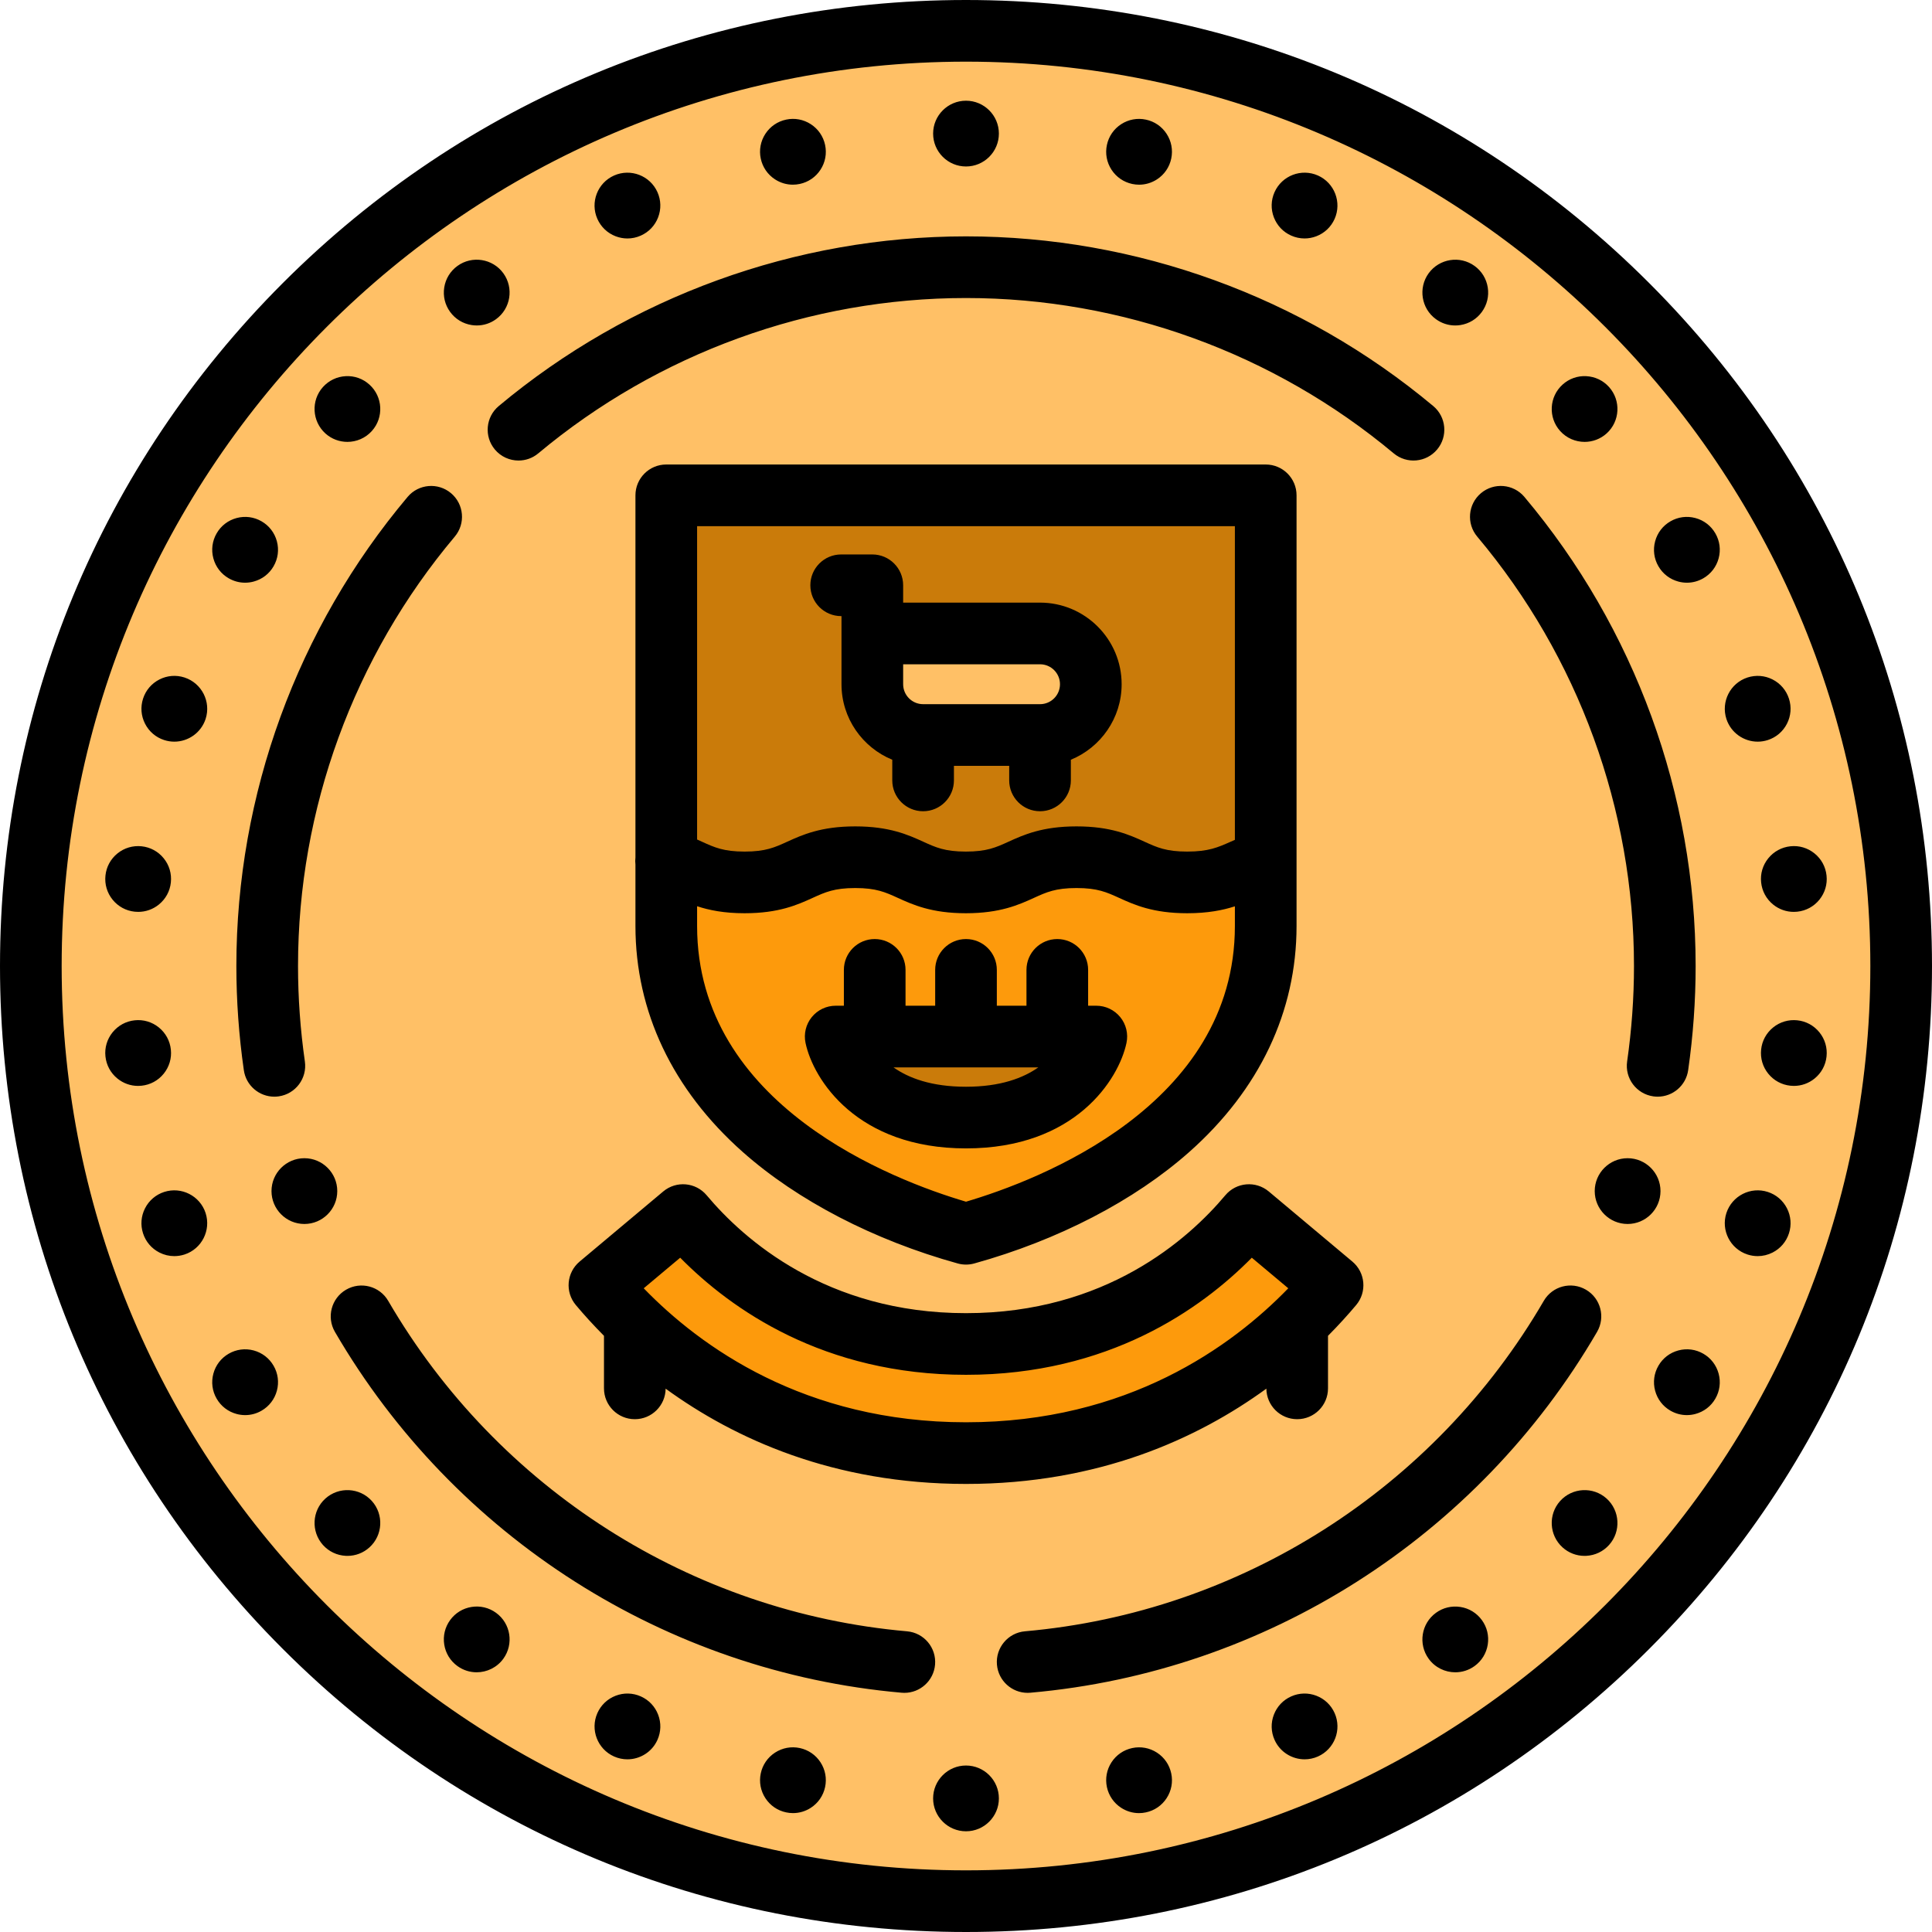 <?xml version="1.0" encoding="iso-8859-1"?>
<!-- Uploaded to: SVG Repo, www.svgrepo.com, Generator: SVG Repo Mixer Tools -->
<svg height="800px" width="800px" version="1.1" id="Layer_1" xmlns="http://www.w3.org/2000/svg" xmlns:xlink="http://www.w3.org/1999/xlink" 
	 viewBox="0 0 512 512" xml:space="preserve">
<circle style="fill:#FFC066;" cx="256" cy="256" r="247.83"/>
<polygon style="fill:#CA7B0A;" points="335.425,131.268 335.425,228.288 255.967,277.428 176.564,228.166 176.564,131.268 "/>
<g>
	<path style="fill:#FD9A0C;" d="M335.425,228.288v17.102c0,45.056-42.017,71.19-79.425,81.571
		c-37.409-10.382-79.436-36.515-79.436-81.571v-17.224c6.983,1.875,9.695,5.688,20.763,5.688c14.663,0,14.663-6.678,29.327-6.678
		c14.651,0,14.651,6.678,29.314,6.678c14.663,0,14.663-6.678,29.326-6.678c14.663,0,14.663,6.678,29.315,6.678
		C325.61,233.853,328.497,230.171,335.425,228.288z"/>
	<path style="fill:#FD9A0C;" d="M256,386.179c-52.053,0-83.207-27.879-97.144-44.498l22.159-18.583
		c10.7,12.758,34.669,34.16,74.985,34.16s64.285-21.403,74.985-34.16l22.159,18.583C339.207,358.3,308.053,386.179,256,386.179z"/>
</g>
<path style="fill:#CA7B0A;" d="M215.7,273.291c0,0,5.301,25.055,40.299,25.055s40.299-25.055,40.299-25.055L215.7,273.291
	L215.7,273.291z"/>
<path style="fill:#FFC066;" d="M231.175,167.871h44.445c7.432,0,13.457,6.024,13.457,13.456c0,7.432-6.024,13.456-13.457,13.456
	h-30.988c-7.432,0-13.457-6.023-13.457-13.456v-26.221h-8.252"/>
<path d="M437.019,74.981C388.667,26.628,324.38,0,256,0S123.333,26.628,74.981,74.981S0,187.62,0,256s26.628,132.667,74.981,181.019
	S187.62,512,256,512s132.667-26.628,181.019-74.981S512,324.38,512,256S485.372,123.333,437.019,74.981z M256,495.66
	c-132.149,0-239.66-107.51-239.66-239.66S123.851,16.34,256,16.34S495.66,123.851,495.66,256S388.149,495.66,256,495.66z
	 M196.835,305.29c14.533,12.888,34.768,23.381,56.98,29.543c0.714,0.199,1.449,0.297,2.184,0.297c0.735,0,1.471-0.099,2.184-0.297
	c22.212-6.163,42.447-16.655,56.98-29.543c18.603-16.498,28.437-37.211,28.437-59.9V131.268c0-4.513-3.657-8.17-8.17-8.17H176.569
	c-4.513,0-8.17,3.657-8.17,8.17v95.943c-0.076,0.653-0.077,1.301,0,1.933v16.246C168.399,268.079,178.232,288.793,196.835,305.29z
	 M255.999,318.463c-19.337-5.714-71.26-25.525-71.26-73.072v-5.231c3.162,1.043,7.128,1.858,12.591,1.858
	c9.103,0,14.061-2.258,18.046-4.073c3.318-1.512,5.716-2.605,11.273-2.605c5.557,0,7.955,1.093,11.273,2.605
	c3.985,1.815,8.945,4.073,18.047,4.073c9.103,0,14.061-2.258,18.046-4.073c3.318-1.512,5.716-2.605,11.273-2.605
	c5.558,0,7.957,1.093,11.276,2.605c3.985,1.815,8.945,4.073,18.049,4.073c5.47,0,9.457-0.804,12.645-1.833v5.205
	C327.258,292.938,275.336,312.749,255.999,318.463z M327.258,139.438v83.134c-0.385,0.168-0.767,0.336-1.131,0.497
	c-3.409,1.514-5.872,2.609-11.515,2.609c-5.559,0-7.958-1.093-11.277-2.605c-3.985-1.815-8.945-4.073-18.047-4.073
	s-14.061,2.258-18.046,4.073c-3.318,1.512-5.716,2.605-11.273,2.605c-5.558,0-7.956-1.093-11.275-2.605
	c-3.984-1.815-8.943-4.073-18.045-4.073c-9.103,0-14.061,2.258-18.046,4.073c-3.318,1.512-5.716,2.605-11.273,2.605
	c-5.558,0-7.957-1.093-11.277-2.604c-0.424-0.194-0.863-0.391-1.314-0.593v-83.043H327.258z M222.923,163.276h0.082v18.05
	c0,9.033,5.572,16.782,13.457,20.013v5.479c0,4.513,3.657,8.17,8.17,8.17s8.17-3.657,8.17-8.17v-3.866h14.648v3.866
	c0,4.513,3.657,8.17,8.17,8.17c4.513,0,8.17-3.657,8.17-8.17v-5.479c7.884-3.231,13.457-10.98,13.457-20.013
	c0-11.924-9.702-21.626-21.627-21.626h-36.275v-4.595c0-4.513-3.657-8.17-8.17-8.17h-8.252c-4.513,0-8.17,3.657-8.17,8.17
	S218.409,163.276,222.923,163.276z M239.345,176.041h36.275c2.915,0,5.287,2.372,5.287,5.286c0,2.915-2.372,5.287-5.287,5.287
	h-30.988c-2.915,0-5.287-2.372-5.287-5.287L239.345,176.041L239.345,176.041z M290.533,266.526h-2.168v-9.498
	c0-4.513-3.657-8.17-8.17-8.17c-4.513,0-8.17,3.657-8.17,8.17v9.498l-7.855,0.001v-9.499c0-4.513-3.657-8.17-8.17-8.17
	c-4.513,0-8.17,3.657-8.17,8.17v9.499h-7.855v-9.499c0-4.513-3.657-8.17-8.17-8.17s-8.17,3.657-8.17,8.17v9.499h-2.168
	c-2.464,0-4.795,1.112-6.347,3.025c-1.551,1.913-2.156,4.426-1.647,6.836c2.046,9.667,13.566,27.949,42.528,27.949
	c28.961,0,40.482-18.283,42.528-27.95c0.51-2.411-0.095-4.923-1.647-6.836C295.329,267.639,292.997,266.526,290.533,266.526z
	 M255.999,287.998c-9.163,0-15.222-2.308-19.207-5.13h19.196c0.003,0,0.008,0,0.011,0s0.008,0,0.011,0l19.156-0.001
	C271.181,285.68,265.127,287.998,255.999,287.998z M168.234,376.102c4.486,0,8.123-3.615,8.166-8.092
	c18.254,13.275,44.449,25.249,79.6,25.249s61.345-11.974,79.6-25.249c0.042,4.476,3.68,8.092,8.166,8.092
	c4.513,0,8.17-3.657,8.17-8.17v-13.927c2.862-2.882,5.357-5.646,7.468-8.163c2.899-3.458,2.447-8.61-1.011-11.51l-22.159-18.583
	c-3.459-2.898-8.61-2.447-11.509,1.011C314.939,328.426,292.997,348,255.999,348s-58.939-19.574-68.726-31.241
	c-2.9-3.46-8.054-3.911-11.509-1.011l-22.159,18.583c-3.458,2.9-3.91,8.054-1.011,11.51c2.111,2.518,4.606,5.281,7.468,8.163v13.927
	C160.064,372.445,163.721,376.102,168.234,376.102z M180.259,333.305c13.459,13.656,38.008,31.034,75.741,31.034
	s62.282-17.377,75.741-31.034l9.666,8.106c-14.925,15.412-42.601,35.508-85.407,35.508s-70.482-20.095-85.407-35.508
	L180.259,333.305z M80.665,324.367c-4.805,0-8.715-3.91-8.715-8.715c0-4.805,3.91-8.715,8.715-8.715c4.805,0,8.715,3.91,8.715,8.715
	C89.38,320.458,85.47,324.367,80.665,324.367z M440.048,315.652c0,4.805-3.91,8.715-8.715,8.715s-8.715-3.91-8.715-8.715
	c0-4.805,3.91-8.715,8.715-8.715S440.048,310.847,440.048,315.652z M247.285,35.404c0-4.805,3.91-8.715,8.715-8.715
	c4.805,0,8.715,3.91,8.715,8.715s-3.91,8.715-8.715,8.715C251.195,44.119,247.285,40.209,247.285,35.404z M201.607,42.018
	c-0.481-2.26-0.048-4.595,1.226-6.55c1.273-1.954,3.232-3.294,5.515-3.772c2.247-0.479,4.58-0.049,6.533,1.219
	c1.952,1.267,3.293,3.218,3.779,5.495c0.485,2.279,0.053,4.608-1.216,6.562c-1.266,1.948-3.215,3.29-5.487,3.775
	c-0.612,0.131-1.228,0.196-1.839,0.196c-1.67,0-3.303-0.481-4.735-1.414C203.427,46.258,202.087,44.3,201.607,42.018z
	 M158.31,58.013c-1.952-4.379,0.027-9.542,4.417-11.498c4.389-1.953,9.553,0.023,11.508,4.413c0.948,2.129,1.011,4.498,0.174,6.675
	c-0.836,2.174-2.468,3.892-4.598,4.838c-1.129,0.503-2.328,0.755-3.531,0.755c-1.057,0-2.116-0.194-3.132-0.585
	C160.975,61.777,159.256,60.143,158.31,58.013z M119.282,82.649c-1.361-1.865-1.917-4.171-1.553-6.475
	c0.364-2.303,1.605-4.326,3.494-5.695c3.881-2.816,9.337-1.951,12.161,1.927c0.003,0.004,0.007,0.009,0.01,0.014
	c2.82,3.89,1.95,9.35-1.94,12.17c-1.491,1.088-3.266,1.661-5.095,1.661c-0.458,0-0.919-0.036-1.381-0.109
	C122.673,85.779,120.651,84.539,119.282,82.649z M86.235,114.871c-3.562-3.223-3.851-8.732-0.66-12.295
	c1.573-1.747,3.715-2.768,6.044-2.887c2.339-0.127,4.564,0.675,6.293,2.241c3.557,3.217,3.841,8.727,0.631,12.293
	c-1.718,1.909-4.096,2.881-6.482,2.881C89.983,117.104,87.898,116.367,86.235,114.871z M56.54,147.956
	c-0.604-2.252-0.292-4.606,0.878-6.623c1.151-2,3.033-3.446,5.287-4.049c2.252-0.602,4.606-0.292,6.622,0.878
	c2.011,1.163,3.449,3.04,4.05,5.287c0.604,2.253,0.292,4.606-0.878,6.623c-1.151,2-3.033,3.446-5.287,4.049
	c-0.749,0.202-1.512,0.301-2.268,0.301c-1.515,0-3.01-0.399-4.355-1.179C58.589,152.091,57.144,150.21,56.54,147.956z
	 M54.491,190.523c-1.206,3.686-4.629,6.025-8.297,6.025c-0.895,0-1.805-0.139-2.701-0.432c-2.193-0.708-3.997-2.247-5.057-4.326
	c-1.056-2.07-1.243-4.428-0.526-6.64c0.717-2.219,2.256-4.023,4.335-5.083c2.07-1.055,4.426-1.244,6.64-0.526
	c0.01,0.002,0.019,0.005,0.026,0.009C53.467,181.039,55.97,185.964,54.491,190.523z M29.842,238.429
	c-1.468-1.813-2.142-4.088-1.894-6.409c0.237-2.295,1.367-4.382,3.181-5.851c1.804-1.462,4.063-2.129,6.377-1.897
	c0.002,0.002,0.003,0.002,0.004,0.002c2.32,0.239,4.406,1.368,5.875,3.181c1.47,1.813,2.142,4.089,1.894,6.41
	c-0.236,2.291-1.366,4.378-3.178,5.847c-1.567,1.27-3.482,1.946-5.471,1.946c-0.312,0-0.624-0.017-0.938-0.05
	C33.397,241.37,31.31,240.24,29.842,238.429z M37.506,287.728c-0.308,0.033-0.615,0.049-0.923,0.049
	c-1.971,0-3.886-0.674-5.456-1.946c-1.814-1.468-2.943-3.556-3.183-5.877c-0.245-2.294,0.429-4.57,1.897-6.383
	c1.466-1.808,3.548-2.938,5.864-3.18c2.318-0.246,4.586,0.431,6.396,1.897c1.812,1.47,2.941,3.557,3.181,5.878
	c0.244,2.29-0.429,4.566-1.898,6.378C41.915,286.358,39.827,287.488,37.506,287.728z M54.484,321.46
	c1.486,4.579-1.017,9.501-5.574,10.992c-0.897,0.291-1.814,0.434-2.723,0.434c-1.36,0-2.702-0.32-3.942-0.952
	c-2.077-1.06-3.617-2.864-4.335-5.083c-0.716-2.21-0.528-4.569,0.526-6.64c1.057-2.072,2.854-3.609,5.064-4.329
	c0.002,0,0.004-0.002,0.007-0.002C48.072,314.398,52.993,316.896,54.484,321.46z M72.511,361.95c1.158,1.997,1.47,4.35,0.866,6.603
	c-0.604,2.253-2.049,4.135-4.07,5.298c-1.33,0.771-2.818,1.167-4.33,1.167c-0.757,0-1.521-0.099-2.272-0.301
	c-2.253-0.604-4.135-2.049-5.298-4.07c-1.158-1.997-1.47-4.348-0.866-6.603c0.601-2.246,2.039-4.122,4.05-5.287
	c2.019-1.169,4.372-1.48,6.622-0.878C69.466,358.483,71.348,359.928,72.511,361.95z M98.543,397.776
	c3.215,3.572,2.925,9.094-0.647,12.308c-1.601,1.449-3.657,2.24-5.82,2.24c-0.153,0-0.304-0.004-0.458-0.013
	c-2.329-0.119-4.471-1.139-6.031-2.873c-3.203-3.577-2.914-9.086,0.632-12.295c0.005-0.005,0.011-0.01,0.016-0.015
	C89.808,393.914,95.33,394.207,98.543,397.776z M133.392,439.58c-1.709,2.348-4.375,3.594-7.072,3.595
	c-1.772,0-3.559-0.538-5.098-1.655c-1.889-1.369-3.13-3.391-3.494-5.695s0.193-4.61,1.567-6.495
	c1.368-1.878,3.385-3.111,5.681-3.474c2.302-0.364,4.61,0.192,6.495,1.566C135.342,430.23,136.213,435.69,133.392,439.58z
	 M174.411,454.4c0.837,2.174,0.773,4.544-0.174,6.672c-1.445,3.24-4.636,5.167-7.973,5.167c-1.184,0-2.385-0.243-3.535-0.754
	c-4.389-1.956-6.369-7.119-4.413-11.508c0.947-2.124,2.663-3.753,4.835-4.587c2.175-0.838,4.545-0.773,6.673,0.174
	C171.943,450.505,173.576,452.223,174.411,454.4z M217.443,467.028c1.27,1.957,1.702,4.289,1.214,6.568
	c-0.483,2.271-1.825,4.222-3.777,5.489c-1.43,0.928-3.062,1.407-4.727,1.407c-0.61,0-1.223-0.064-1.834-0.195
	c-2.255-0.472-4.214-1.812-5.487-3.766c-1.269-1.949-1.704-4.275-1.226-6.55c0.479-2.282,1.82-4.24,3.775-5.511
	c1.955-1.272,4.288-1.705,6.569-1.22C214.228,463.738,216.177,465.08,217.443,467.028z M264.715,476.596
	c0,4.805-3.91,8.715-8.715,8.715c-4.805,0-8.715-3.91-8.715-8.715s3.91-8.715,8.715-8.715
	C260.805,467.881,264.715,471.791,264.715,476.596z M310.393,469.982c0.481,2.26,0.048,4.595-1.226,6.55
	c-1.273,1.954-3.232,3.294-5.515,3.772c-0.599,0.127-1.203,0.191-1.805,0.191c-1.658,0-3.294-0.479-4.728-1.41
	c-1.952-1.267-3.293-3.218-3.779-5.495c-0.485-2.279-0.053-4.608,1.216-6.562c1.266-1.948,3.215-3.29,5.487-3.775
	c2.282-0.488,4.618-0.056,6.574,1.218C308.573,465.742,309.912,467.7,310.393,469.982z M353.69,453.987
	c1.952,4.379-0.027,9.542-4.417,11.498c-1.149,0.512-2.351,0.754-3.535,0.754c-3.337,0-6.529-1.927-7.973-5.167
	c-0.948-2.129-1.011-4.498-0.174-6.672c0.836-2.177,2.469-3.895,4.598-4.84c2.12-0.944,4.49-1.005,6.663-0.17
	C351.025,450.226,352.744,451.857,353.69,453.987z M392.718,429.351c1.361,1.865,1.917,4.171,1.553,6.475
	c-0.364,2.303-1.605,4.326-3.494,5.695c-1.54,1.117-3.329,1.655-5.103,1.655c-2.696,0-5.355-1.242-7.058-3.581
	c-0.003-0.004-0.007-0.009-0.01-0.014c-2.82-3.89-1.95-9.35,1.94-12.17c1.865-1.361,4.168-1.913,6.475-1.553
	C389.327,426.221,391.349,427.461,392.718,429.351z M425.765,397.129c3.562,3.223,3.851,8.732,0.66,12.295
	c-1.573,1.747-3.715,2.768-6.044,2.887c-0.154,0.009-0.305,0.013-0.458,0.013c-2.162,0-4.22-0.792-5.836-2.253
	c-3.557-3.217-3.841-8.727-0.631-12.293C416.671,394.206,422.192,393.915,425.765,397.129z M455.46,364.044
	c0.603,2.254,0.292,4.606-0.878,6.623c-1.151,2-3.033,3.446-5.287,4.049c-0.749,0.202-1.512,0.301-2.268,0.301
	c-1.515,0-3.009-0.399-4.354-1.179c-2.011-1.163-3.449-3.04-4.05-5.287c-0.604-2.252-0.292-4.606,0.878-6.623
	c1.151-2,3.033-3.446,5.287-4.049c2.254-0.604,4.607-0.292,6.623,0.878C453.411,359.909,454.856,361.79,455.46,364.044z
	 M473.564,320.21c1.056,2.07,1.243,4.428,0.526,6.64c-0.717,2.219-2.256,4.023-4.335,5.083c-1.244,0.633-2.592,0.954-3.949,0.954
	c-0.902,0-1.807-0.142-2.691-0.428c-0.01-0.002-0.018-0.005-0.026-0.009c-4.558-1.49-7.06-6.413-5.581-10.973
	c1.501-4.586,6.434-7.088,10.998-5.593C470.7,316.594,472.504,318.133,473.564,320.21z M482.158,273.571
	c1.468,1.813,2.142,4.088,1.894,6.409c-0.237,2.295-1.367,4.383-3.181,5.851c-1.566,1.269-3.478,1.943-5.468,1.943
	c-0.302,0-0.606-0.016-0.911-0.047c-0.002-0.001-0.003-0.001-0.004-0.001c-2.32-0.24-4.406-1.369-5.875-3.182
	c-1.47-1.813-2.142-4.089-1.894-6.41c0.236-2.291,1.366-4.378,3.178-5.847c1.813-1.47,4.095-2.139,6.41-1.895
	C478.603,270.63,480.69,271.76,482.158,273.571z M474.494,224.272c2.292-0.245,4.563,0.428,6.377,1.897
	c1.814,1.468,2.943,3.556,3.183,5.877c0.245,2.294-0.429,4.57-1.897,6.383c-1.466,1.808-3.548,2.938-5.864,3.18
	c-0.309,0.033-0.618,0.049-0.925,0.049c-1.989,0-3.903-0.675-5.471-1.946c-1.812-1.47-2.941-3.557-3.181-5.878
	c-0.244-2.29,0.429-4.566,1.898-6.378C470.085,225.642,472.173,224.512,474.494,224.272z M457.516,190.54
	c-1.486-4.576,1.017-9.501,5.574-10.992c2.238-0.723,4.597-0.536,6.666,0.519c2.077,1.06,3.617,2.864,4.335,5.083
	c0.716,2.21,0.528,4.569-0.526,6.64c-1.057,2.072-2.854,3.609-5.064,4.329c-0.002,0-0.004,0.002-0.007,0.002
	c-0.891,0.29-1.796,0.428-2.687,0.428C462.138,196.548,458.717,194.211,457.516,190.54z M454.594,141.354
	c1.158,1.997,1.47,4.35,0.866,6.603c-0.601,2.246-2.039,4.122-4.05,5.287c-1.345,0.78-2.839,1.179-4.354,1.179
	c-0.756,0-1.519-0.1-2.268-0.301c-2.253-0.604-4.135-2.049-5.298-4.07c-1.158-1.997-1.47-4.349-0.866-6.603
	c0.603-2.254,2.049-4.135,4.07-5.298c1.996-1.158,4.349-1.472,6.603-0.866C451.549,137.887,453.43,139.333,454.594,141.354z
	 M413.457,114.224c-3.215-3.572-2.925-9.094,0.647-12.308c1.714-1.551,3.952-2.356,6.278-2.227c2.329,0.119,4.471,1.139,6.031,2.873
	c3.203,3.577,2.914,9.086-0.632,12.295c-0.005,0.005-0.011,0.01-0.016,0.015c-1.662,1.496-3.747,2.233-5.826,2.233
	C417.552,117.104,415.175,116.131,413.457,114.224z M378.608,72.42c2.833-3.89,8.288-4.754,12.17-1.94
	c1.889,1.369,3.13,3.391,3.494,5.695s-0.193,4.61-1.566,6.495c-1.368,1.878-3.385,3.111-5.681,3.474
	c-0.461,0.072-0.923,0.109-1.38,0.109c-1.83,0-3.608-0.575-5.115-1.675C376.658,81.77,375.787,76.31,378.608,72.42z M337.589,57.602
	c-0.837-2.177-0.773-4.546,0.174-6.675c1.958-4.388,7.119-6.366,11.508-4.413c4.389,1.956,6.37,7.119,4.413,11.508
	c-0.947,2.124-2.664,3.753-4.835,4.587c-1.015,0.391-2.073,0.585-3.129,0.585c-1.206,0-2.41-0.254-3.545-0.759
	C340.057,61.494,338.424,59.777,337.589,57.602z M294.557,44.972c-1.27-1.956-1.702-4.289-1.214-6.568
	c0.483-2.271,1.825-4.222,3.777-5.489c1.954-1.267,4.282-1.699,6.56-1.212c2.255,0.472,4.214,1.812,5.487,3.766
	c1.269,1.949,1.704,4.275,1.226,6.55c-0.479,2.282-1.82,4.24-3.775,5.511c-1.431,0.931-3.067,1.414-4.735,1.414
	c-0.61,0-1.223-0.064-1.834-0.194C297.772,48.262,295.823,46.92,294.557,44.972z M392.473,130.697
	c3.454-2.904,8.607-2.461,11.511,0.992c29.262,34.779,45.377,78.928,45.377,124.31c0,9.176-0.666,18.469-1.98,27.621
	c-0.585,4.072-4.08,7.01-8.077,7.01c-0.387,0-0.778-0.027-1.172-0.084c-4.466-0.642-7.567-4.782-6.925-9.249
	c1.204-8.385,1.815-16.897,1.815-25.298c0-41.54-14.752-81.952-41.541-113.791C388.576,138.756,389.02,133.603,392.473,130.697z
	 M62.638,256c0-45.383,16.115-89.53,45.375-124.309c2.905-3.453,8.058-3.896,11.511-0.992c3.453,2.905,3.897,8.059,0.992,11.511
	C93.731,174.048,78.979,214.46,78.979,256c0,8.401,0.611,16.912,1.815,25.298c0.642,4.467-2.46,8.607-6.925,9.249
	c-0.393,0.057-0.785,0.084-1.172,0.084c-3.998,0-7.492-2.937-8.077-7.01C63.304,274.469,62.638,265.176,62.638,256z
	 M369.349,120.145C337.588,93.598,297.333,78.979,256,78.979s-81.589,14.62-113.35,41.167c-1.528,1.278-3.387,1.901-5.235,1.901
	c-2.338,0-4.657-0.997-6.274-2.93c-2.893-3.461-2.433-8.615,1.029-11.508c34.697-29,78.674-44.97,123.83-44.97
	s89.133,15.97,123.828,44.968c3.463,2.893,3.924,8.047,1.029,11.508C377.965,122.578,372.811,123.038,369.349,120.145z
	 M273.055,448.589c-0.243,0.023-0.485,0.032-0.724,0.032c-4.19,0-7.755-3.203-8.13-7.456c-0.394-4.495,2.928-8.459,7.424-8.854
	c57.109-5.019,108.508-37.757,137.496-87.574c2.269-3.902,7.271-5.225,11.17-2.954c3.901,2.269,5.222,7.27,2.953,11.171
	C391.592,407.355,335.446,443.107,273.055,448.589z M247.799,441.166c-0.375,4.252-3.941,7.456-8.13,7.456
	c-0.241,0-0.481-0.01-0.724-0.032c-62.39-5.483-118.537-41.235-150.189-95.634c-2.269-3.901-0.948-8.902,2.953-11.171
	c3.899-2.271,8.901-0.947,11.17,2.954c28.987,49.815,80.387,82.554,137.496,87.574C244.87,432.708,248.194,436.672,247.799,441.166z
	"/>
</svg>